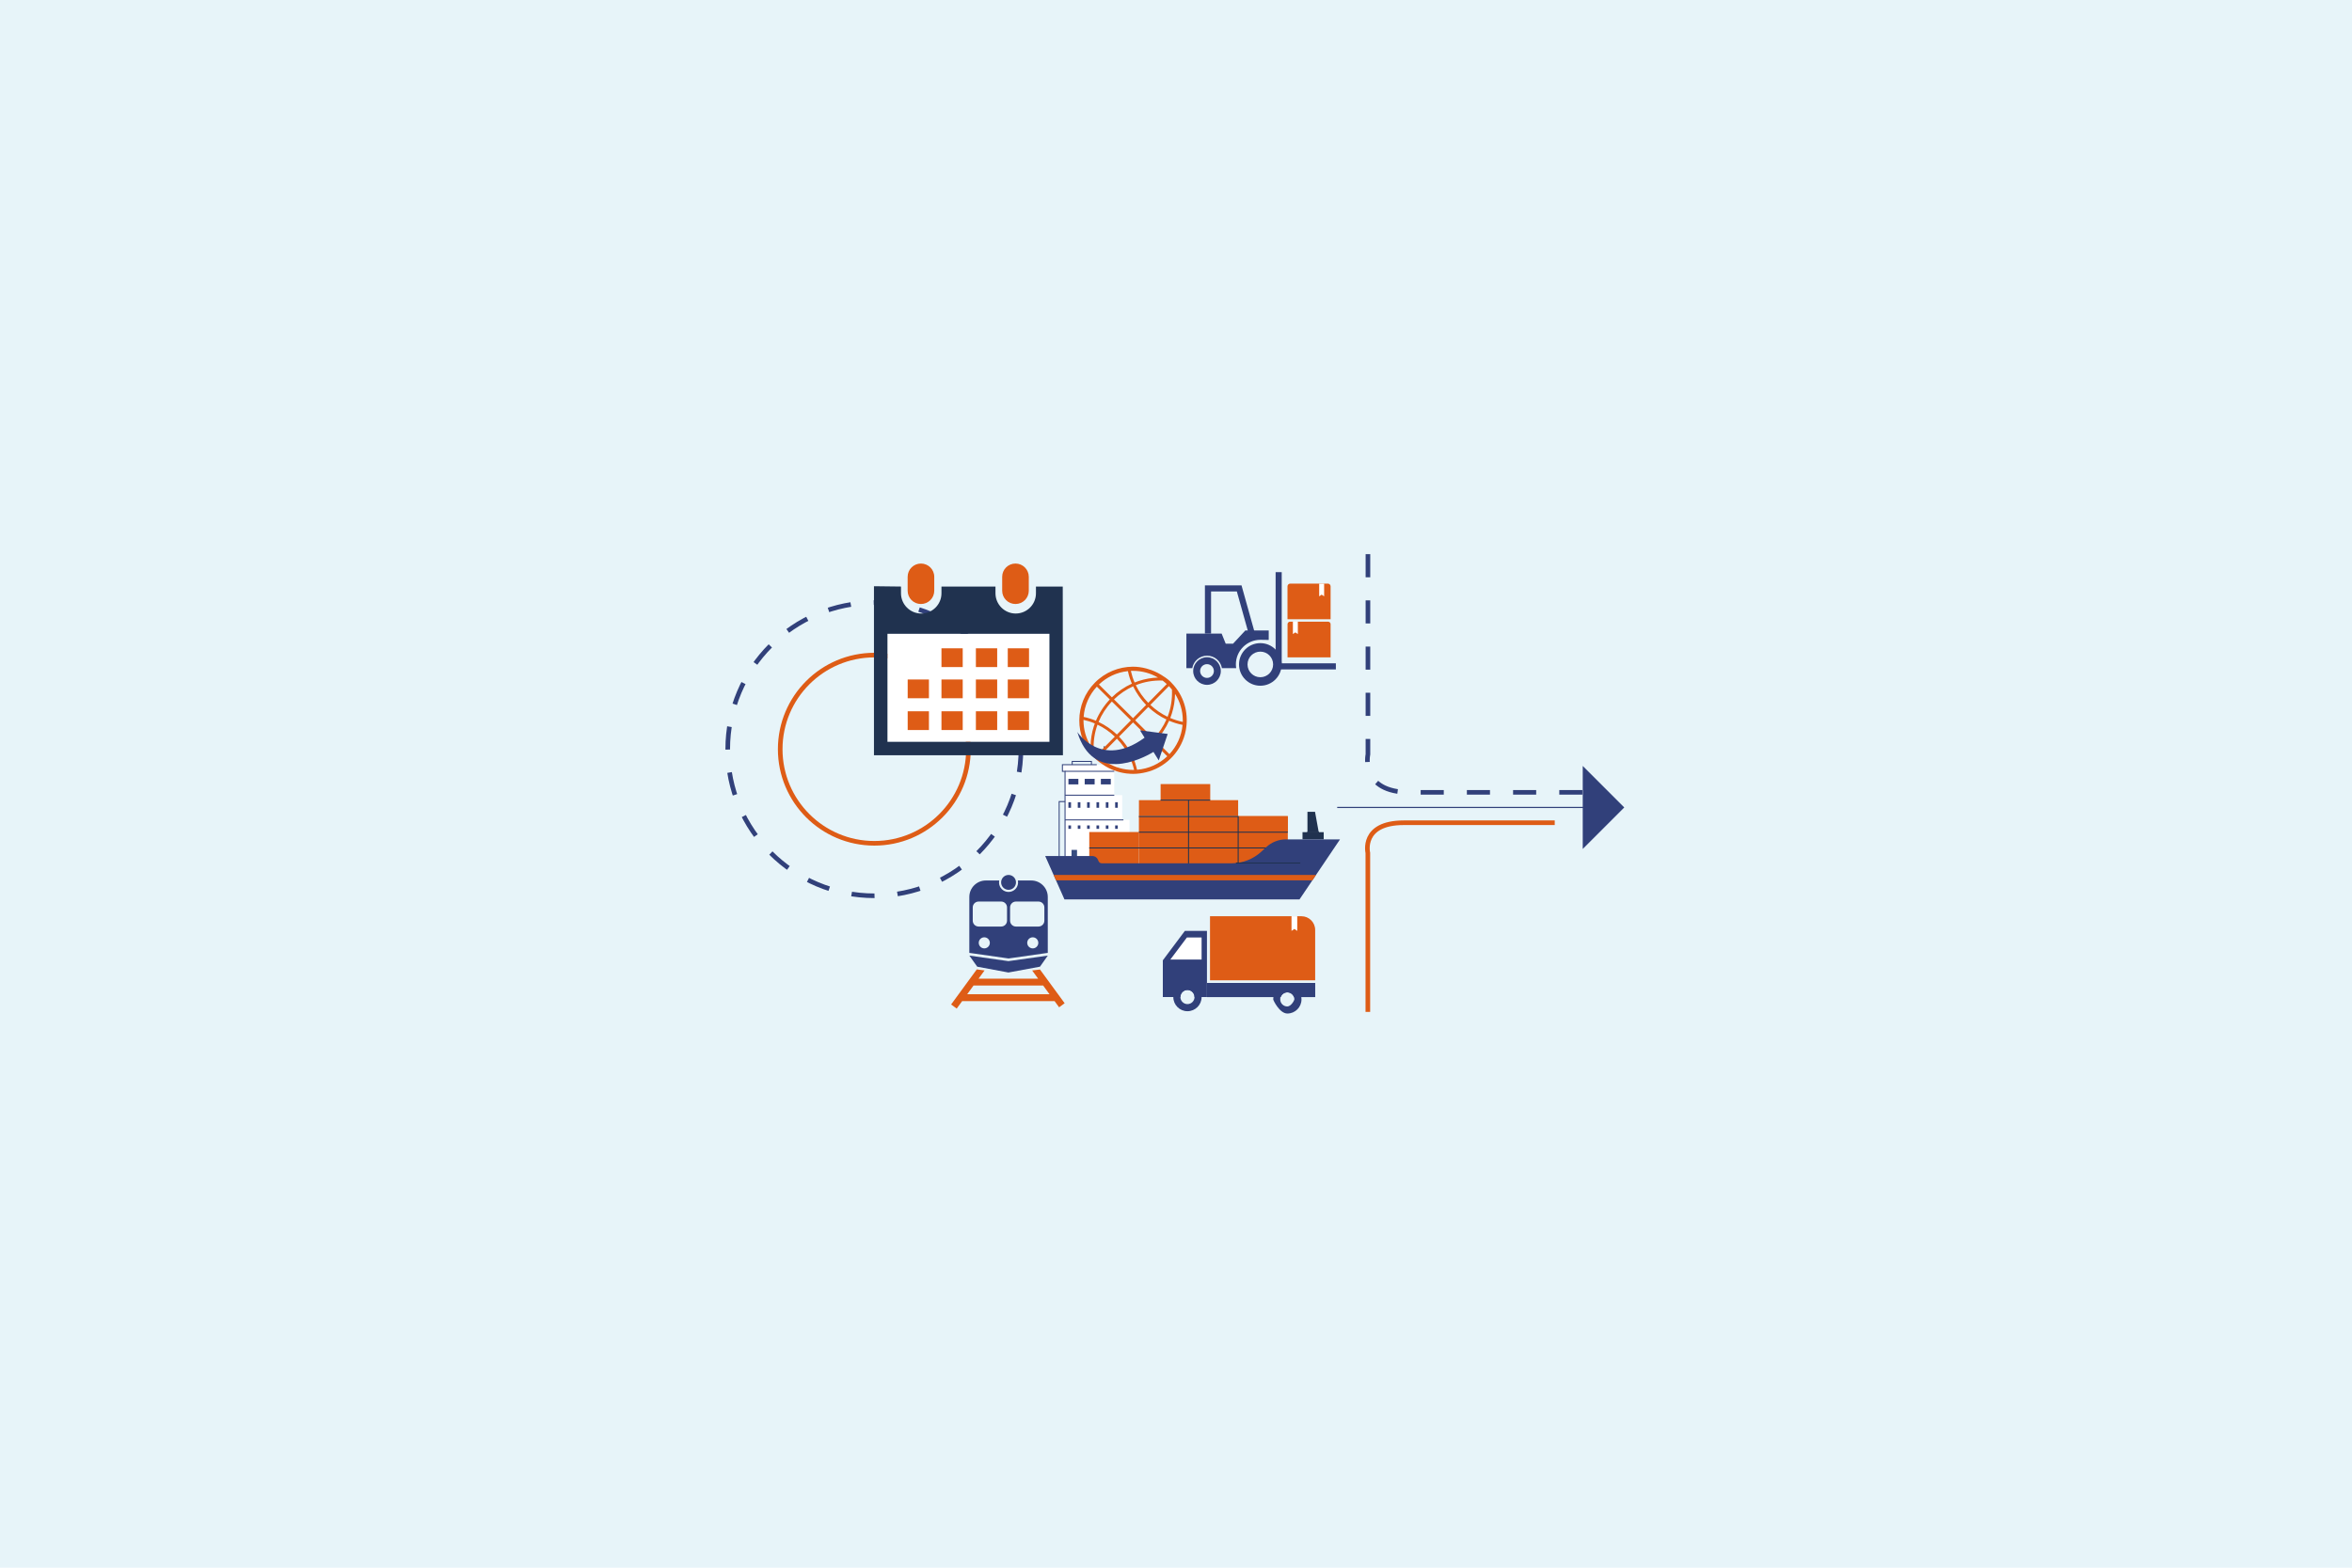 <svg xmlns="http://www.w3.org/2000/svg" id="Layer_1" viewBox="0 0 509.04 339.36"><defs><style>.cls-1{stroke-dasharray:4.98 4.98;}.cls-1,.cls-2,.cls-3{stroke:#31407a;}.cls-1,.cls-2,.cls-3,.cls-4{fill:none;stroke-miterlimit:10;}.cls-2{stroke-width:.25px;}.cls-5{fill:#20324f;}.cls-6{fill:#374c80;}.cls-7{fill:#fff;}.cls-3{stroke-dasharray:5;}.cls-8{fill:#e7f4f9;}.cls-4{stroke:#de5c16;}.cls-9{fill:#de5c16;}.cls-10{fill:#31407a;}</style></defs><rect class="cls-8" width="509.04" height="339.36"></rect><circle class="cls-4" cx="189.23" cy="162.18" r="20.37"></circle><circle class="cls-1" cx="189.23" cy="162.18" r="31.73"></circle><path class="cls-3" d="M296.06,119.96v43.34s-1.82,8.22,9.08,8.22h38.16"></path><path class="cls-4" d="M296.04,219.05v-34.42s-1.56-6.53,7.78-6.53h32.67"></path><line class="cls-2" x1="289.41" y1="174.79" x2="343.3" y2="174.79"></line><polygon class="cls-10" points="351.54 174.79 342.55 183.78 342.55 165.8 351.54 174.79"></polygon><polygon class="cls-7" points="244.46 185.69 244.46 177.48 242.88 177.48 242.88 172.13 241.15 172.13 241.15 166.97 241.78 166.97 241.78 165.53 229.94 165.53 229.94 166.97 230.51 166.97 230.51 185.69 244.46 185.69"></polygon><rect class="cls-10" x="230.51" y="166.86" width="10.65" height=".21"></rect><rect class="cls-10" x="230.51" y="172.03" width="10.65" height=".21"></rect><rect class="cls-10" x="230.51" y="177.38" width="12.63" height=".21"></rect><rect class="cls-10" x="238.27" y="168.59" width="2.15" height="1.2" transform="translate(478.68 338.39) rotate(-180)"></rect><rect class="cls-10" x="241.36" y="173.65" width=".57" height="1.2" transform="translate(483.28 348.51) rotate(180)"></rect><rect class="cls-10" x="231.24" y="173.65" width=".57" height="1.2" transform="translate(463.04 348.51) rotate(180)"></rect><rect class="cls-10" x="235.29" y="173.65" width=".57" height="1.2" transform="translate(471.14 348.51) rotate(180)"></rect><rect class="cls-10" x="233.26" y="173.65" width=".57" height="1.2" transform="translate(467.09 348.51) rotate(180)"></rect><rect class="cls-10" x="231.24" y="178.68" width=".57" height=".74" transform="translate(463.04 358.1) rotate(180)"></rect><rect class="cls-6" x="231.9" y="183.97" width="1.19" height="1.71" transform="translate(465 369.66) rotate(180)"></rect><rect class="cls-10" x="233.26" y="178.68" width=".57" height=".74" transform="translate(467.09 358.1) rotate(180)"></rect><rect class="cls-10" x="235.29" y="178.68" width=".57" height=".74" transform="translate(471.14 358.1) rotate(180)"></rect><rect class="cls-10" x="237.31" y="178.68" width=".57" height=".74" transform="translate(475.19 358.1) rotate(180)"></rect><rect class="cls-10" x="239.33" y="178.68" width=".57" height=".74" transform="translate(479.23 358.1) rotate(180)"></rect><rect class="cls-10" x="241.36" y="178.68" width=".57" height=".74" transform="translate(483.28 358.1) rotate(180)"></rect><rect class="cls-10" x="239.33" y="173.65" width=".57" height="1.2" transform="translate(479.23 348.51) rotate(180)"></rect><rect class="cls-10" x="237.31" y="173.65" width=".57" height="1.2" transform="translate(475.19 348.51) rotate(180)"></rect><rect class="cls-10" x="234.75" y="168.59" width="2.15" height="1.2" transform="translate(471.66 338.39) rotate(180)"></rect><rect class="cls-10" x="231.24" y="168.59" width="2.15" height="1.2" transform="translate(464.63 338.39) rotate(180)"></rect><polygon class="cls-10" points="229.34 185.69 229.13 185.69 229.13 173.41 230.51 173.41 230.51 173.63 229.34 173.63 229.34 185.69"></polygon><polygon class="cls-10" points="236.32 165.53 236.11 165.53 236.11 164.93 232.16 164.93 232.16 165.53 231.95 165.53 231.95 164.72 236.32 164.72 236.32 165.53"></polygon><rect class="cls-5" x="238.9" y="161.53" width=".21" height="4.01"></rect><polygon class="cls-10" points="230.61 185.69 230.4 185.69 230.4 167.08 229.83 167.08 229.83 165.43 237.37 165.43 237.37 165.64 230.04 165.64 230.04 166.86 230.61 166.86 230.61 185.69"></polygon><rect class="cls-5" x="281.9" y="180.14" width="4.59" height="1.56" transform="translate(568.39 361.84) rotate(-180)"></rect><polygon class="cls-5" points="282.97 180.14 285.41 180.14 284.61 175.74 282.97 175.74 282.97 180.14"></polygon><rect class="cls-5" x="282.92" y="180.03" width="2.56" height=".21"></rect><rect class="cls-9" x="246.49" y="176.68" width="32.23" height="10.54"></rect><rect class="cls-9" x="267.98" y="176.68" width="10.74" height="3.47" transform="translate(546.7 356.83) rotate(180)"></rect><rect class="cls-9" x="246.49" y="173.21" width="10.74" height="3.47" transform="translate(503.73 349.89) rotate(-180)"></rect><rect class="cls-9" x="257.24" y="173.21" width="10.74" height="3.47" transform="translate(525.21 349.89) rotate(180)"></rect><rect class="cls-9" x="235.75" y="183.55" width="10.74" height="3.47" transform="translate(482.24 370.58) rotate(180)"></rect><rect class="cls-9" x="251.18" y="169.73" width="10.74" height="3.47" transform="translate(513.11 342.93) rotate(180)"></rect><rect class="cls-9" x="235.75" y="180.12" width="10.74" height="3.47" transform="translate(482.24 363.7) rotate(180)"></rect><rect class="cls-9" x="246.49" y="180.15" width="10.74" height="3.4" transform="translate(503.73 363.7) rotate(-180)"></rect><rect class="cls-5" x="246.49" y="180.04" width="32.23" height=".21"></rect><rect class="cls-5" x="246.49" y="176.65" width="21.49" height=".21"></rect><rect class="cls-5" x="235.75" y="183.45" width="42.97" height=".21"></rect><rect class="cls-5" x="267.87" y="176.68" width=".21" height="10.31"></rect><rect class="cls-5" x="257.13" y="173.2" width=".21" height="13.78"></rect><rect class="cls-5" x="251.18" y="173.1" width="10.74" height=".21"></rect><path class="cls-10" d="M274.06,183.37l-1.06.98c-1.76,1.63-4.07,2.53-6.46,2.53h-28.08c-.31,0-.6-.19-.71-.48l-.12-.29c-.2-.49-.67-.81-1.2-.81h-10.22l4.17,9.4h50.87s8.77-13,8.77-13h-11.7c-1.58,0-3.1.6-4.26,1.67Z"></path><polygon class="cls-9" points="228.04 189.41 228.56 190.57 284.04 190.57 284.82 189.41 228.04 189.41"></polygon><rect class="cls-5" x="267.5" y="186.72" width="13.92" height=".21"></rect><rect class="cls-5" x="237.73" y="163.25" width="2.55" height=".21"></rect><rect class="cls-5" x="237.73" y="163.84" width="2.55" height=".21"></rect><rect class="cls-5" x="237.73" y="164.49" width="2.55" height=".21"></rect><rect class="cls-7" x="192.06" y="137.2" width="35.06" height="23.38"></rect><rect class="cls-9" x="203.76" y="140.34" width="4.6" height="4.06"></rect><rect class="cls-9" x="211.21" y="153.97" width="4.61" height="4.06"></rect><rect class="cls-9" x="218.11" y="153.97" width="4.6" height="4.06"></rect><rect class="cls-9" x="211.21" y="140.34" width="4.61" height="4.06"></rect><path class="cls-9" d="M199.32,130.75c1.59,0,2.88-1.28,2.88-2.87v-3.01c0-1.6-1.29-2.88-2.88-2.88s-2.88,1.28-2.88,2.88v3.01c0,1.59,1.28,2.87,2.88,2.87Z"></path><path class="cls-9" d="M219.78,130.75c1.59,0,2.88-1.28,2.88-2.87v-3.01c0-1.59-1.29-2.88-2.88-2.88s-2.88,1.28-2.88,2.88v3.01c0,1.59,1.29,2.87,2.88,2.87Z"></path><rect class="cls-9" x="218.11" y="140.34" width="4.6" height="4.06"></rect><rect class="cls-9" x="218.11" y="147.09" width="4.6" height="4.06"></rect><rect class="cls-9" x="211.21" y="147.09" width="4.61" height="4.06"></rect><path class="cls-5" d="M224.21,126.97v1.46c0,2.42-1.96,4.38-4.38,4.38s-4.38-1.97-4.38-4.38v-1.46h-11.69v1.46c0,2.42-1.97,4.38-4.38,4.38s-4.38-1.97-4.38-4.38v-1.46l-5.85-.07v36.59h2.92s35.06,0,35.06,0h2.92s-.04-36.52-.04-36.52h-5.79ZM227.13,160.58h0s-35.06,0-35.06,0v-23.38h35.06v23.38Z"></path><rect class="cls-9" x="203.76" y="147.09" width="4.6" height="4.06"></rect><rect class="cls-9" x="196.45" y="153.97" width="4.6" height="4.06"></rect><rect class="cls-9" x="203.76" y="153.97" width="4.6" height="4.06"></rect><rect class="cls-9" x="196.45" y="147.09" width="4.6" height="4.06"></rect><polygon class="cls-10" points="270.29 137.34 271.57 136.99 268.7 126.72 260.78 126.72 260.78 137.16 262.11 137.16 262.11 128.04 267.69 128.04 270.29 137.34"></polygon><path class="cls-10" d="M268.16,143.83c0,2.55,2.06,4.61,4.61,4.61s4.61-2.06,4.61-4.61-2.06-4.61-4.61-4.61-4.61,2.06-4.61,4.61ZM270,143.83c0-1.53,1.24-2.77,2.77-2.77s2.77,1.24,2.77,2.77-1.24,2.77-2.77,2.77-2.77-1.24-2.77-2.77Z"></path><path class="cls-10" d="M264.4,137.16l.88,2.18h1.59s2.65-2.86,2.65-2.86h5.07v2.05c-.18-.02-1.61-.03-1.79-.03-2.94,0-5.32,2.38-5.32,5.32,0,.28.03.54.07.81h-3.09c-.27-1.53-1.6-2.69-3.21-2.69s-2.94,1.16-3.21,2.69h-1.27v-7.47h7.65Z"></path><path class="cls-10" d="M258.24,145.26c0,1.65,1.34,2.99,2.99,2.99s2.99-1.34,2.99-2.99-1.34-2.99-2.99-2.99-2.99,1.34-2.99,2.99ZM259.74,145.26c0-.83.67-1.49,1.49-1.49s1.49.67,1.49,1.49-.67,1.49-1.49,1.49-1.49-.67-1.49-1.49Z"></path><polygon class="cls-10" points="276.08 144.91 289.12 144.91 289.12 143.59 277.4 143.59 277.4 123.85 276.08 123.85 276.08 144.91"></polygon><path class="cls-9" d="M278.65,134.05h9.33s0-7.12,0-7.12c0-.33-.27-.6-.6-.6h-8.13c-.33,0-.6.27-.6.6v7.12Z"></path><path class="cls-9" d="M278.65,142.3h9.33s0-7.19,0-7.19c0-.29-.24-.53-.53-.53h-8.26c-.29,0-.53.24-.53.53v7.19Z"></path><polygon class="cls-7" points="286.58 129.09 286.05 128.72 285.51 129.09 285.51 126.33 286.58 126.33 286.58 129.09"></polygon><polygon class="cls-7" points="280.89 137.26 280.35 136.89 279.82 137.26 279.82 134.51 280.89 134.51 280.89 137.26"></polygon><g id="globe"><path class="cls-9" d="M248.61,167.02c4.08-1.23,7.21-4.65,8.02-8.88h0c.03-.16.06-.32.08-.49.53-3.47-.5-7.11-3.11-9.78l-.21-.23-.21-.21c-.58-.52-1.22-.97-1.9-1.37-.89-.54-1.86-.97-2.89-1.26-.06-.02-.11-.03-.17-.05-.04-.01-.09-.02-.13-.04-.98-.26-1.97-.4-2.93-.39-2.98.02-5.95,1.18-8.2,3.46-4.45,4.51-4.49,11.73-.13,16.2l.21.23.21.21c.47.42.99.8,1.52,1.14,1.43.96,3.09,1.6,4.88,1.85.11.02.21.03.32.04.02,0,.05,0,.07,0,.41.05.82.07,1.22.07.95,0,1.89-.13,2.81-.36.13-.03.27-.07.4-.11.04-.01.08-.02.11-.03ZM250.15,160.34c1.2-1.27,2.17-2.74,2.88-4.32.43.18.88.35,1.32.49.52.17,1.05.3,1.59.41-.22,2.43-1.26,4.64-2.84,6.33l-2.94-2.91ZM234.5,155.94s0-.07,0-.11c.84.19,1.66.44,2.45.78-.08.21-.15.42-.22.63-.44,1.38-.67,2.78-.7,4.21-.97-1.61-1.53-3.5-1.53-5.51ZM235.9,155.55c-.45-.15-.91-.26-1.37-.36.18-2.52,1.23-4.8,2.86-6.55l2.8,2.77c-1.27,1.35-2.29,2.92-3,4.61-.42-.18-.85-.34-1.28-.47ZM244.52,146.81c.13.4.28.79.45,1.18-1.59.72-3.07,1.73-4.33,2.96l-2.8-2.77c1.67-1.59,3.85-2.65,6.27-2.9.11.51.24,1.02.41,1.53ZM245.24,148.57c.71,1.48,1.67,2.85,2.81,4.03l-2.83,2.87-4.12-4.07c1.24-1.2,2.64-2.15,4.14-2.83ZM240.64,151.86l4.12,4.07-3.03,3.07c-1.18-1.11-2.52-2.03-3.97-2.72.67-1.6,1.63-3.1,2.88-4.42ZM245.23,156.39l4.01,3.96c-1.29,1.25-2.76,2.23-4.34,2.92-.7-1.39-1.61-2.68-2.71-3.81l3.03-3.07ZM245.68,155.92l2.83-2.87c1.17,1.1,2.5,2.02,3.94,2.7-.66,1.49-1.59,2.89-2.76,4.13l-4.01-3.96ZM253.28,155.43c.12-.31.23-.62.33-.93.45-1.41.68-2.84.7-4.3,1.06,1.66,1.68,3.63,1.68,5.74,0,.11,0,.22,0,.33-.93-.19-1.83-.47-2.7-.84ZM253.64,149.27c.1,2.04-.22,4.04-.94,5.9-1.34-.65-2.6-1.51-3.73-2.58l4.02-4.07c.23.24.45.49.65.74ZM252.53,148.07l-4.02,4.07c-1.12-1.15-2.02-2.44-2.69-3.82,1.82-.73,3.78-1.07,5.79-1,.32.24.62.49.91.76ZM246.43,147.42c-.29.1-.58.21-.87.32-.35-.81-.61-1.65-.81-2.51.16,0,.32-.01.49-.01,1.96,0,3.79.53,5.38,1.45-1.42.05-2.82.3-4.19.75ZM236.7,162.43c-.09-1.92.19-3.8.83-5.56,1.36.64,2.62,1.51,3.75,2.59l-3.82,3.86c-.27-.28-.53-.58-.77-.9ZM237.92,163.78l3.81-3.87c1.06,1.09,1.92,2.3,2.57,3.59-1.77.68-3.68.99-5.62.92-.26-.2-.52-.42-.76-.65ZM245.24,166.67c-2.05,0-3.97-.58-5.61-1.58,1.45-.04,2.88-.29,4.27-.76.23-.08.45-.16.68-.25.38.83.66,1.69.87,2.58-.07,0-.14,0-.22,0ZM245.72,165.25c-.16-.48-.35-.95-.55-1.41,1.67-.73,3.21-1.76,4.52-3.04l2.94,2.91c-1.73,1.65-4.01,2.72-6.54,2.92-.11-.46-.23-.92-.38-1.38Z"></path><path class="cls-10" d="M252.73,158.88l-6-.78.99,1.59c-9.35,6.83-14.56-1.24-14.56-1.24,3.36,11.09,13.72,6,16.48,4.32l1.15,1.84,1.93-5.73Z"></path></g><path class="cls-10" d="M257,212.78c-1.69,0-3.06,1.37-3.06,3.06,0,1.69,1.37,3.06,3.06,3.06s3.06-1.37,3.06-3.06c0-1.69-1.37-3.06-3.06-3.06ZM257,217.36c-.84,0-1.53-.69-1.53-1.53s.68-1.53,1.53-1.53,1.53.69,1.53,1.53c0,.84-.69,1.53-1.53,1.53Z"></path><path class="cls-10" d="M261.22,201.51v14.32h-2.69c0-.84-.69-1.53-1.53-1.53s-1.53.69-1.53,1.53h-3.8s0-7.95,0-7.95l4.77-6.37h4.77Z"></path><path class="cls-10" d="M284.65,212.78v3.06h-4.59c-.21-.59-.78-1.02-1.44-1.02s-1.23.43-1.44,1.02h-15.95s0-3.06,0-3.06h23.43Z"></path><path class="cls-9" d="M261.88,198.34h19.8c1.63,0,2.96,1.33,2.96,2.96v10.91h-22.76v-13.87h0Z"></path><path class="cls-10" d="M281.63,215.83c-.24-1.45-1.5-2.55-3.01-2.55s-2.78,1.1-3.02,2.55c-.03.17-.04.33-.04.51s1.37,3.06,3.06,3.06,3.06-1.37,3.06-3.06c0-.17-.02-.34-.04-.51ZM278.61,217.87c-.84,0-1.53-.68-1.53-1.53s.03-.35.09-.51c.21-.59.78-1.02,1.44-1.02s1.23.43,1.44,1.02c.06.16.09.33.09.51s-.69,1.53-1.53,1.53Z"></path><polygon class="cls-7" points="253.3 207.71 256.88 202.94 260.06 202.94 260.06 207.71 253.3 207.71"></polygon><polygon class="cls-7" points="279.52 201.51 280.14 201.09 280.76 201.51 280.76 198.34 279.52 198.34 279.52 201.51"></polygon><g id="train"><path class="cls-10" d="M216.67,191.01c0-.89.72-1.61,1.61-1.61s1.61.72,1.61,1.61-.72,1.61-1.61,1.61-1.61-.72-1.61-1.61Z"></path><path class="cls-9" d="M205.86,217.45l1.2.88,1.18-1.62h20s.98,1.34.98,1.34l1.2-.88-5.34-7.3-1.69.21,1.29,1.77h-12.89s1.3-1.78,1.3-1.78l-1.69-.22-5.55,7.59ZM209.33,215.22l1.37-1.88h15.07s1.37,1.88,1.37,1.88h-17.82Z"></path><path class="cls-10" d="M209.79,194.17v5.4s0,3.98,0,3.98v2.72s8.49,1.21,8.49,1.21l8.49-1.21v-2.72s0-3.98,0-3.98v-5.4c0-1.97-1.61-3.57-3.57-3.57h-2.9c.03.14.04.28.04.42,0,1.14-.92,2.06-2.06,2.06s-2.06-.92-2.06-2.06c0-.14.01-.28.04-.42h-2.9c-1.97,0-3.57,1.61-3.57,3.57ZM222.32,204.1c0-.67.54-1.2,1.2-1.2s1.2.54,1.2,1.2c0,.66-.54,1.2-1.2,1.2s-1.2-.54-1.2-1.2ZM218.61,196.43c0-.7.57-1.27,1.27-1.27h4.88c.7,0,1.27.57,1.27,1.27v2.87c0,.7-.57,1.27-1.27,1.27h-4.88c-.7,0-1.27-.57-1.27-1.27v-2.87ZM211.83,204.1c0-.67.54-1.2,1.2-1.2s1.2.54,1.2,1.2c0,.66-.54,1.2-1.2,1.2s-1.2-.54-1.2-1.2ZM210.53,196.43c0-.7.57-1.27,1.27-1.27h4.88c.7,0,1.27.57,1.27,1.27v2.87c0,.7-.57,1.27-1.27,1.27h-4.88c-.7,0-1.27-.57-1.27-1.27v-2.87Z"></path><polygon class="cls-10" points="211.5 209.26 218.25 210.52 225.08 209.26 226.77 206.86 218.25 208.06 209.8 206.86 211.5 209.26"></polygon></g></svg>